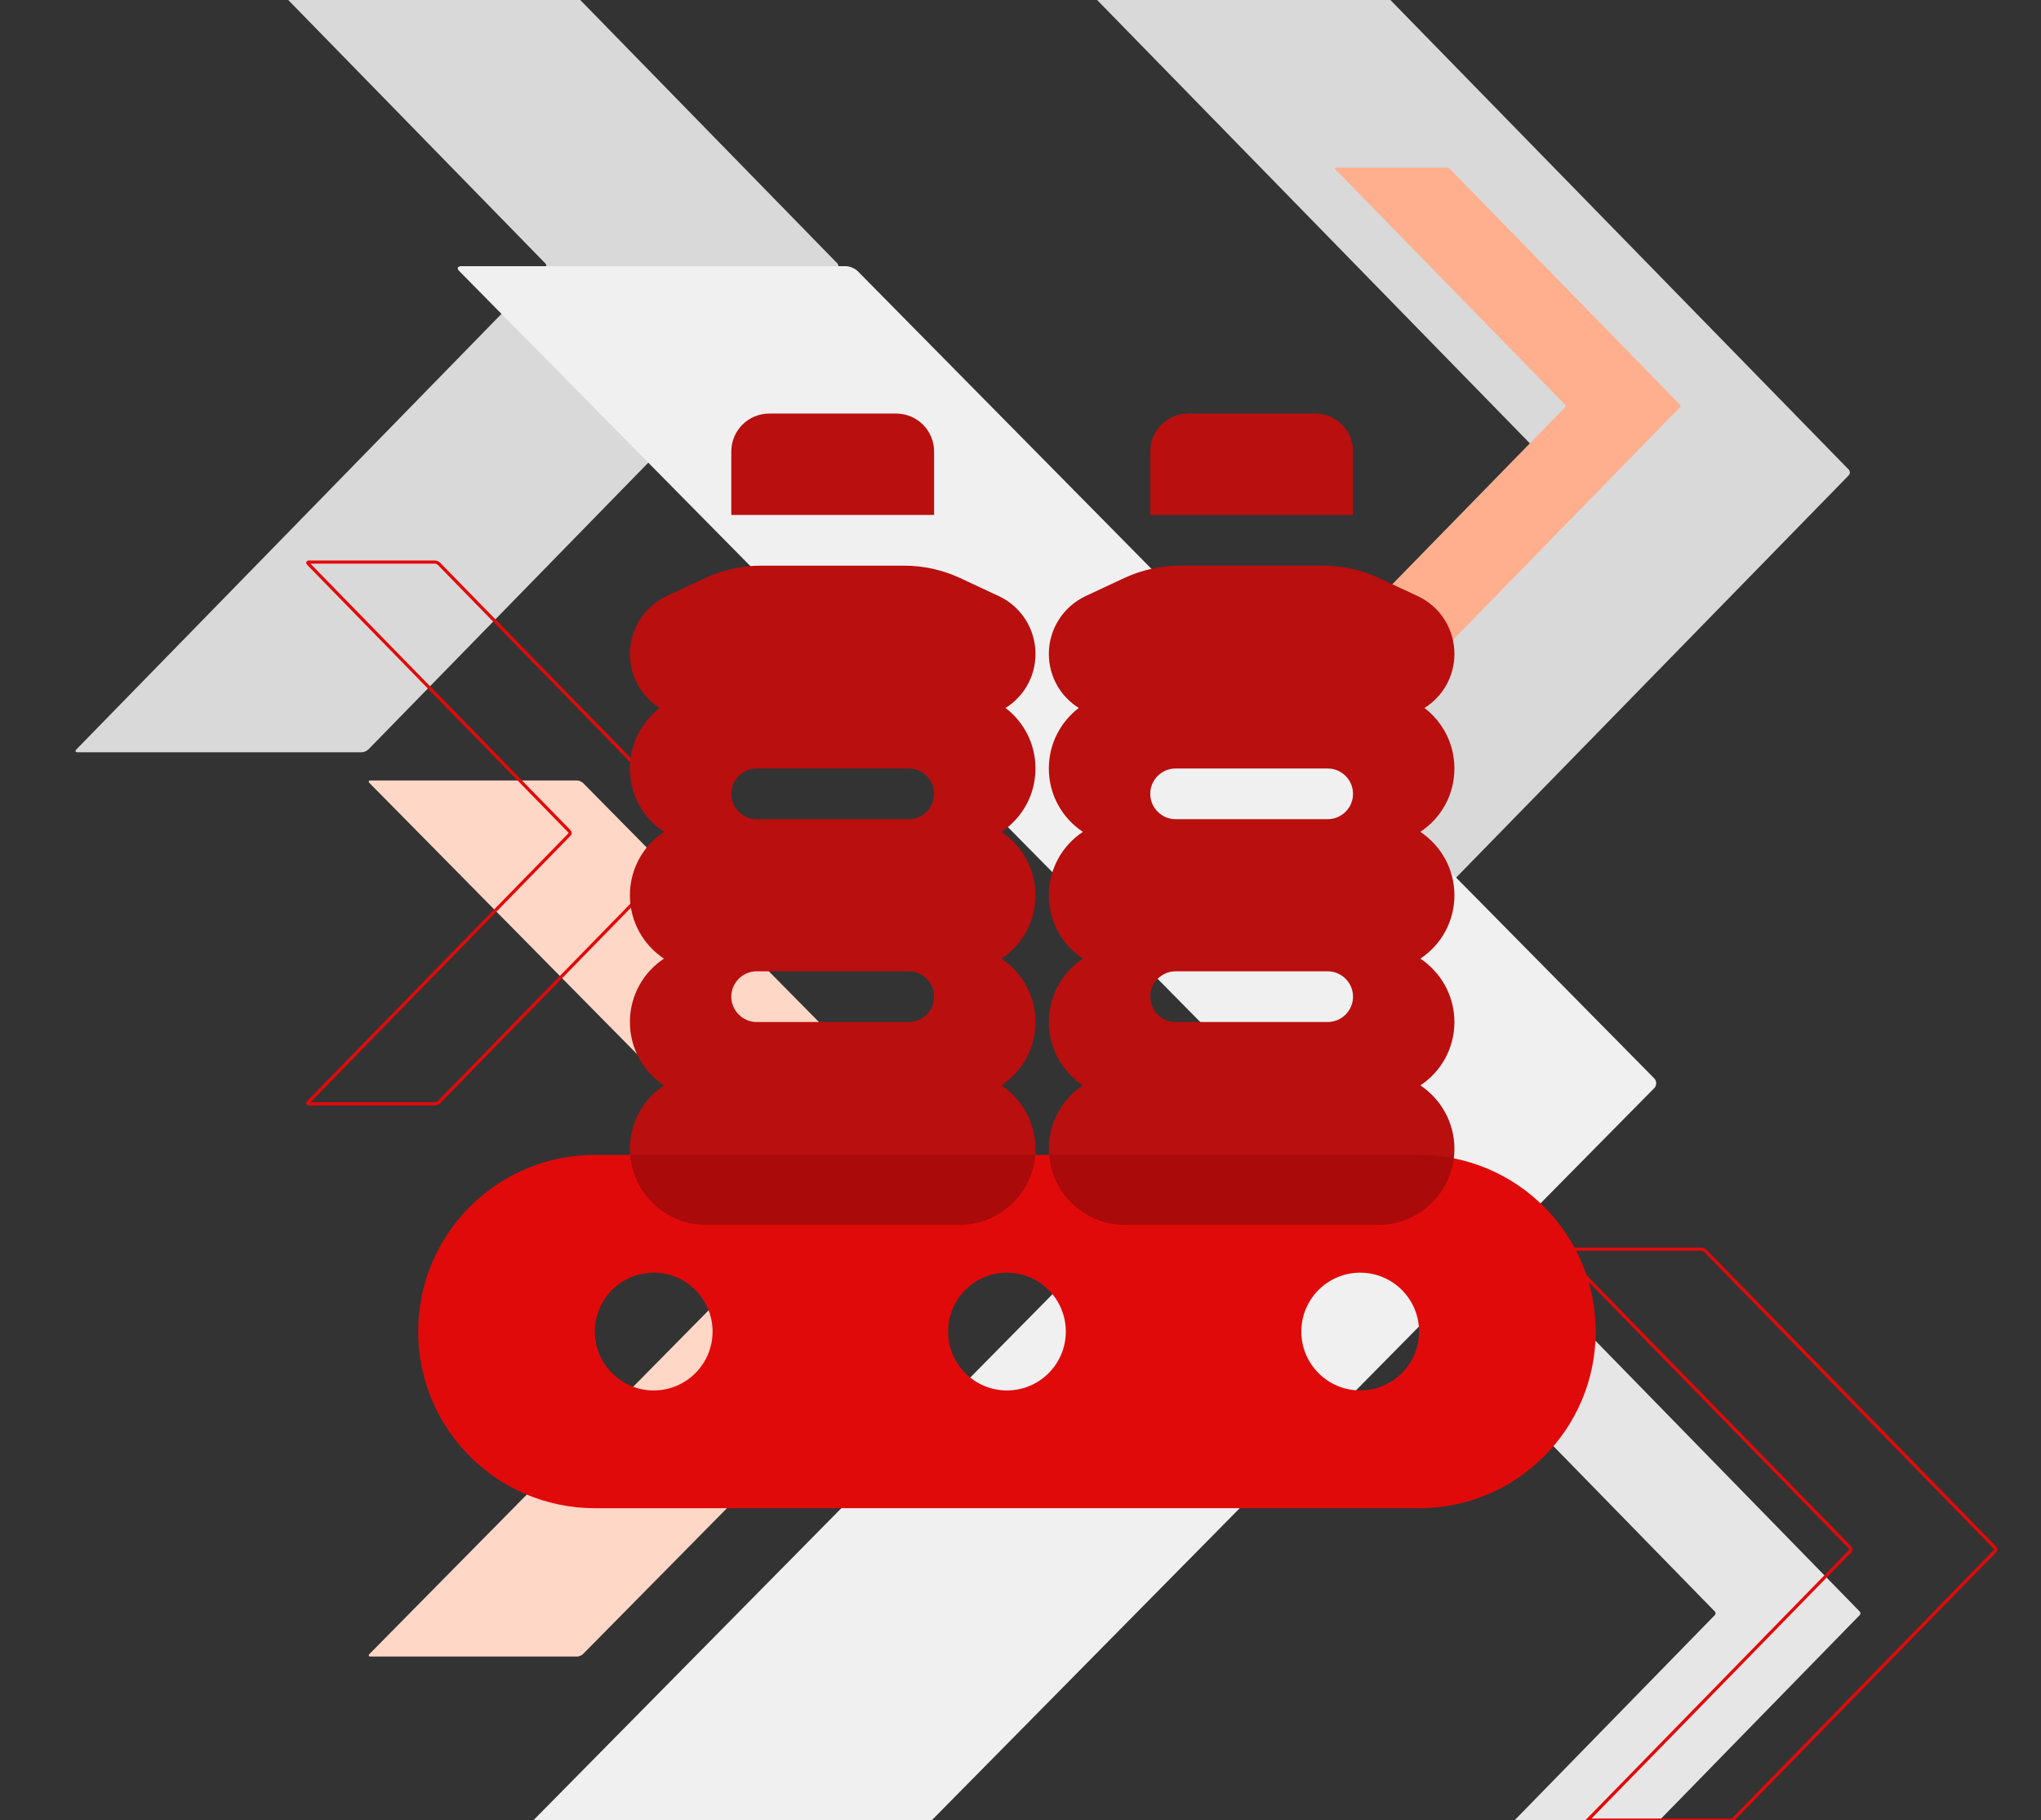 <?xml version="1.0" encoding="UTF-8"?>
<svg xmlns="http://www.w3.org/2000/svg" xmlns:xlink="http://www.w3.org/1999/xlink" version="1.1" id="CPG" x="0px" y="0px" viewBox="0 0 480 428" style="enable-background:new 0 0 480 428;" xml:space="preserve">
<rect x="0" y="0" width="480" height="428" fill="#333333" stroke="none"/>
<style type="text/css">
	.st0{fill:#D9D9D9;}
	.st1{fill:#F0F0F0;}
	.st2{fill:#E6E6E6;}
	.st3{fill:none;stroke:#E10A0A;stroke-width:0.75;stroke-miterlimit:10;}
	.st4{fill:#FFD7C7;}
	.st5{fill:#FFAF8E;}
	.st6{fill:#E10A0A;}
	.st7{fill:#B90F0F;}
	.st8{fill:#AA0A0A;}
</style>
<path id="_x31_" class="st0" d="M128.216,63.278L17.976,176.209c-0.368,0.378-0.243,0.687,0.278,0.687H85.04  c0.521,0,1.248-0.31,1.616-0.687l110.24-112.931c0.369-0.376,0.369-0.996,0-1.372L136.466,0h-68.68l60.431,61.906  C128.586,62.283,128.586,62.902,128.216,63.278z"></path>
<path id="_x33_" class="st0" d="M365.799,111.789L255.09,225.2c-0.37,0.379-0.244,0.69,0.279,0.69h67.07  c0.523,0,1.254-0.311,1.623-0.69l110.709-113.411c0.371-0.378,0.371-1,0-1.378L326.992,0H258.02l107.779,110.411  C366.17,110.789,366.17,111.411,365.799,111.789z"></path>
<path id="_x32_" class="st1" d="M389.037,253.568L201.7,63.746c-0.623-0.635-1.861-1.153-2.751-1.153h-90.468  c-0.889,0-1.101,0.518-0.472,1.153l187.332,189.823c0.63,0.633,0.63,1.673,0,2.305L125.472,428h93.691l169.874-172.127  C389.661,255.242,389.661,254.202,389.037,253.568z"></path>
<path id="_x34_" class="st2" d="M437.364,378.94l-68.122-69.788c-0.228-0.233-0.678-0.424-1.003-0.424h-32.898  c-0.325,0-0.401,0.19-0.174,0.424l68.122,69.788c0.228,0.233,0.228,0.615,0,0.847L356.228,428h34.074l47.062-48.213  C437.592,379.555,437.592,379.173,437.364,378.94z"></path>
<path id="_x32__Outline" class="st3" d="M469.165,363.912l-68.083-69.76c-0.228-0.233-0.679-0.424-1.004-0.424h-32.881  c-0.319,0-0.401,0.19-0.174,0.424l68.09,69.76c0.228,0.233,0.228,0.615,0,0.847L373.387,428h34.058l61.72-63.241  C469.393,364.527,469.393,364.145,469.165,363.912z"></path>
<path id="_x31__Orange_00000023249505022166643300000016667748469062533267_" class="st4" d="M237.583,285.91L137.144,184.141  c-0.33-0.341-0.997-0.619-1.471-0.619H87.168c-0.474,0-0.592,0.278-0.255,0.619L187.351,285.91c0.337,0.34,0.337,0.897,0,1.235  L86.913,388.914c-0.337,0.341-0.219,0.621,0.255,0.621h48.505c0.474,0,1.141-0.279,1.471-0.621l100.439-101.769  C237.919,286.806,237.919,286.25,237.583,285.91"></path>
<path id="_x32__Orange_00000119118369878364096850000013404475149950058130_" class="st5" d="M395.069,95.126l-54.04-55.365  c-0.185-0.185-0.543-0.336-0.797-0.336h-26.101c-0.256,0-0.315,0.151-0.136,0.336l54.046,55.365c0.179,0.185,0.179,0.489,0,0.672  l-54.046,55.365c-0.179,0.186-0.119,0.337,0.136,0.337h26.101c0.254,0,0.612-0.151,0.797-0.337l54.04-55.365  C395.254,95.614,395.254,95.31,395.069,95.126"></path>
<path id="_x31__Outline_00000042735791829753671840000013355113479925530300_" class="st3" d="M164.634,195.485l-61.417-62.929  c-0.202-0.21-0.61-0.382-0.9-0.382H72.654c-0.291,0-0.358,0.172-0.155,0.382l61.417,62.929c0.21,0.21,0.21,0.554,0,0.764  l-61.417,62.929c-0.204,0.212-0.136,0.384,0.155,0.384h29.663c0.291,0,0.698-0.172,0.9-0.384l61.417-62.929  C164.844,196.039,164.844,195.695,164.634,195.485z"></path>
<g id="CPG_Icon">
	<path class="st6" d="M333.735,271.574H139.89c-22.933,0-41.538,18.606-41.538,41.538c0,22.933,18.606,41.538,41.538,41.538h193.845   c22.933,0,41.538-18.606,41.538-41.538C375.273,290.18,356.668,271.574,333.735,271.574 M319.889,326.958   c-7.646,0-13.846-6.2-13.846-13.846s6.2-13.846,13.846-13.846s13.846,6.2,13.846,13.846   C333.735,320.758,327.534,326.958,319.889,326.958 M236.812,326.958c-7.646,0-13.846-6.2-13.846-13.846s6.2-13.846,13.846-13.846   s13.846,6.2,13.846,13.846C250.658,320.758,244.458,326.958,236.812,326.958 M153.736,326.958c-7.646,0-13.846-6.2-13.846-13.846   s6.2-13.846,13.846-13.846s13.846,6.2,13.846,13.846C167.582,320.758,161.381,326.958,153.736,326.958"></path>
	<g>
		<g>
			<path class="st7" d="M177.949,228.4c-3.279,0-5.961,2.683-5.961,5.961s2.683,5.962,5.961,5.962h35.769     c3.279,0,5.961-2.683,5.961-5.962s-2.683-5.961-5.961-5.961H177.949z M171.987,186.669c0,3.279,2.683,5.962,5.961,5.962h35.769     c3.279,0,5.961-2.683,5.961-5.962s-2.683-5.961-5.961-5.961h-35.769C174.67,180.708,171.987,183.39,171.987,186.669      M148.142,153.769c0-5.812,3.353-11.103,8.644-13.6l9.091-4.248c4.099-1.9,8.57-2.906,13.078-2.906h33.757     c4.508,0,8.979,1.006,13.078,2.906l9.091,4.248c5.291,2.459,8.644,7.75,8.644,13.6c0,5.365-2.794,10.06-7.042,12.705     c4.285,3.279,7.042,8.421,7.042,14.233c0,6.222-3.167,11.699-8.011,14.904c4.806,3.204,8.011,8.681,8.011,14.904     c0,6.222-3.167,11.699-8.011,14.904c4.806,3.204,8.011,8.681,8.011,14.904c0,6.222-3.167,11.699-8.011,14.904     c4.806,3.204,8.011,8.681,8.011,14.904c0,9.874-8.011,17.884-17.884,17.884h-59.615c-9.874,0-17.884-8.011-17.884-17.884     c0-6.222,3.167-11.699,8.011-14.904c-4.844-3.204-8.011-8.681-8.011-14.904c0-6.222,3.167-11.699,8.011-14.904     c-4.844-3.204-8.011-8.681-8.011-14.904c0-6.222,3.167-11.699,8.011-14.904c-4.844-3.204-8.011-8.681-8.011-14.904     c0-5.812,2.757-10.954,7.042-14.233C150.936,163.829,148.142,159.135,148.142,153.769 M180.93,97.247h29.807     c4.955,0,8.942,3.987,8.942,8.942v14.904h-47.692v-14.904C171.987,101.234,175.974,97.247,180.93,97.247"></path>
		</g>
	</g>
	<g>
		<g>
			<path class="st7" d="M276.474,228.4c-3.279,0-5.961,2.683-5.961,5.961s2.683,5.962,5.961,5.962h35.769     c3.279,0,5.961-2.683,5.961-5.962s-2.683-5.961-5.961-5.961H276.474z M270.513,186.669c0,3.279,2.683,5.962,5.961,5.962h35.769     c3.279,0,5.961-2.683,5.961-5.962s-2.683-5.961-5.961-5.961h-35.769C273.196,180.708,270.513,183.39,270.513,186.669      M246.667,153.769c0-5.812,3.353-11.103,8.644-13.6l9.091-4.248c4.099-1.9,8.57-2.906,13.078-2.906h33.757     c4.508,0,8.979,1.006,13.078,2.906l9.091,4.248c5.291,2.459,8.644,7.75,8.644,13.6c0,5.365-2.794,10.06-7.042,12.705     c4.285,3.279,7.042,8.421,7.042,14.233c0,6.222-3.167,11.699-8.011,14.904c4.806,3.204,8.011,8.681,8.011,14.904     c0,6.222-3.167,11.699-8.011,14.904c4.806,3.204,8.011,8.681,8.011,14.904c0,6.222-3.167,11.699-8.011,14.904     c4.806,3.204,8.011,8.681,8.011,14.904c0,9.874-8.011,17.884-17.884,17.884h-59.615c-9.874,0-17.884-8.011-17.884-17.884     c0-6.222,3.167-11.699,8.011-14.904c-4.844-3.204-8.011-8.681-8.011-14.904c0-6.222,3.167-11.699,8.011-14.904     c-4.844-3.204-8.011-8.681-8.011-14.904c0-6.222,3.167-11.699,8.011-14.904c-4.844-3.204-8.011-8.681-8.011-14.904     c0-5.812,2.757-10.954,7.042-14.233C249.461,163.829,246.667,159.135,246.667,153.769 M279.455,97.247h29.807     c4.955,0,8.942,3.987,8.942,8.942v14.904h-47.692v-14.904C270.513,101.234,274.5,97.247,279.455,97.247"></path>
		</g>
	</g>
	<path class="st8" d="M148.214,271.574h95.238c-0.738,9.197-8.425,16.441-17.812,16.441h-59.615   C156.64,288.015,148.952,280.771,148.214,271.574z M333.735,271.574H246.74c0.738,9.197,8.425,16.441,17.812,16.441h59.615   c9.11,0,16.618-6.824,17.728-15.634C339.255,271.855,336.528,271.574,333.735,271.574z"></path>
</g>
</svg>
